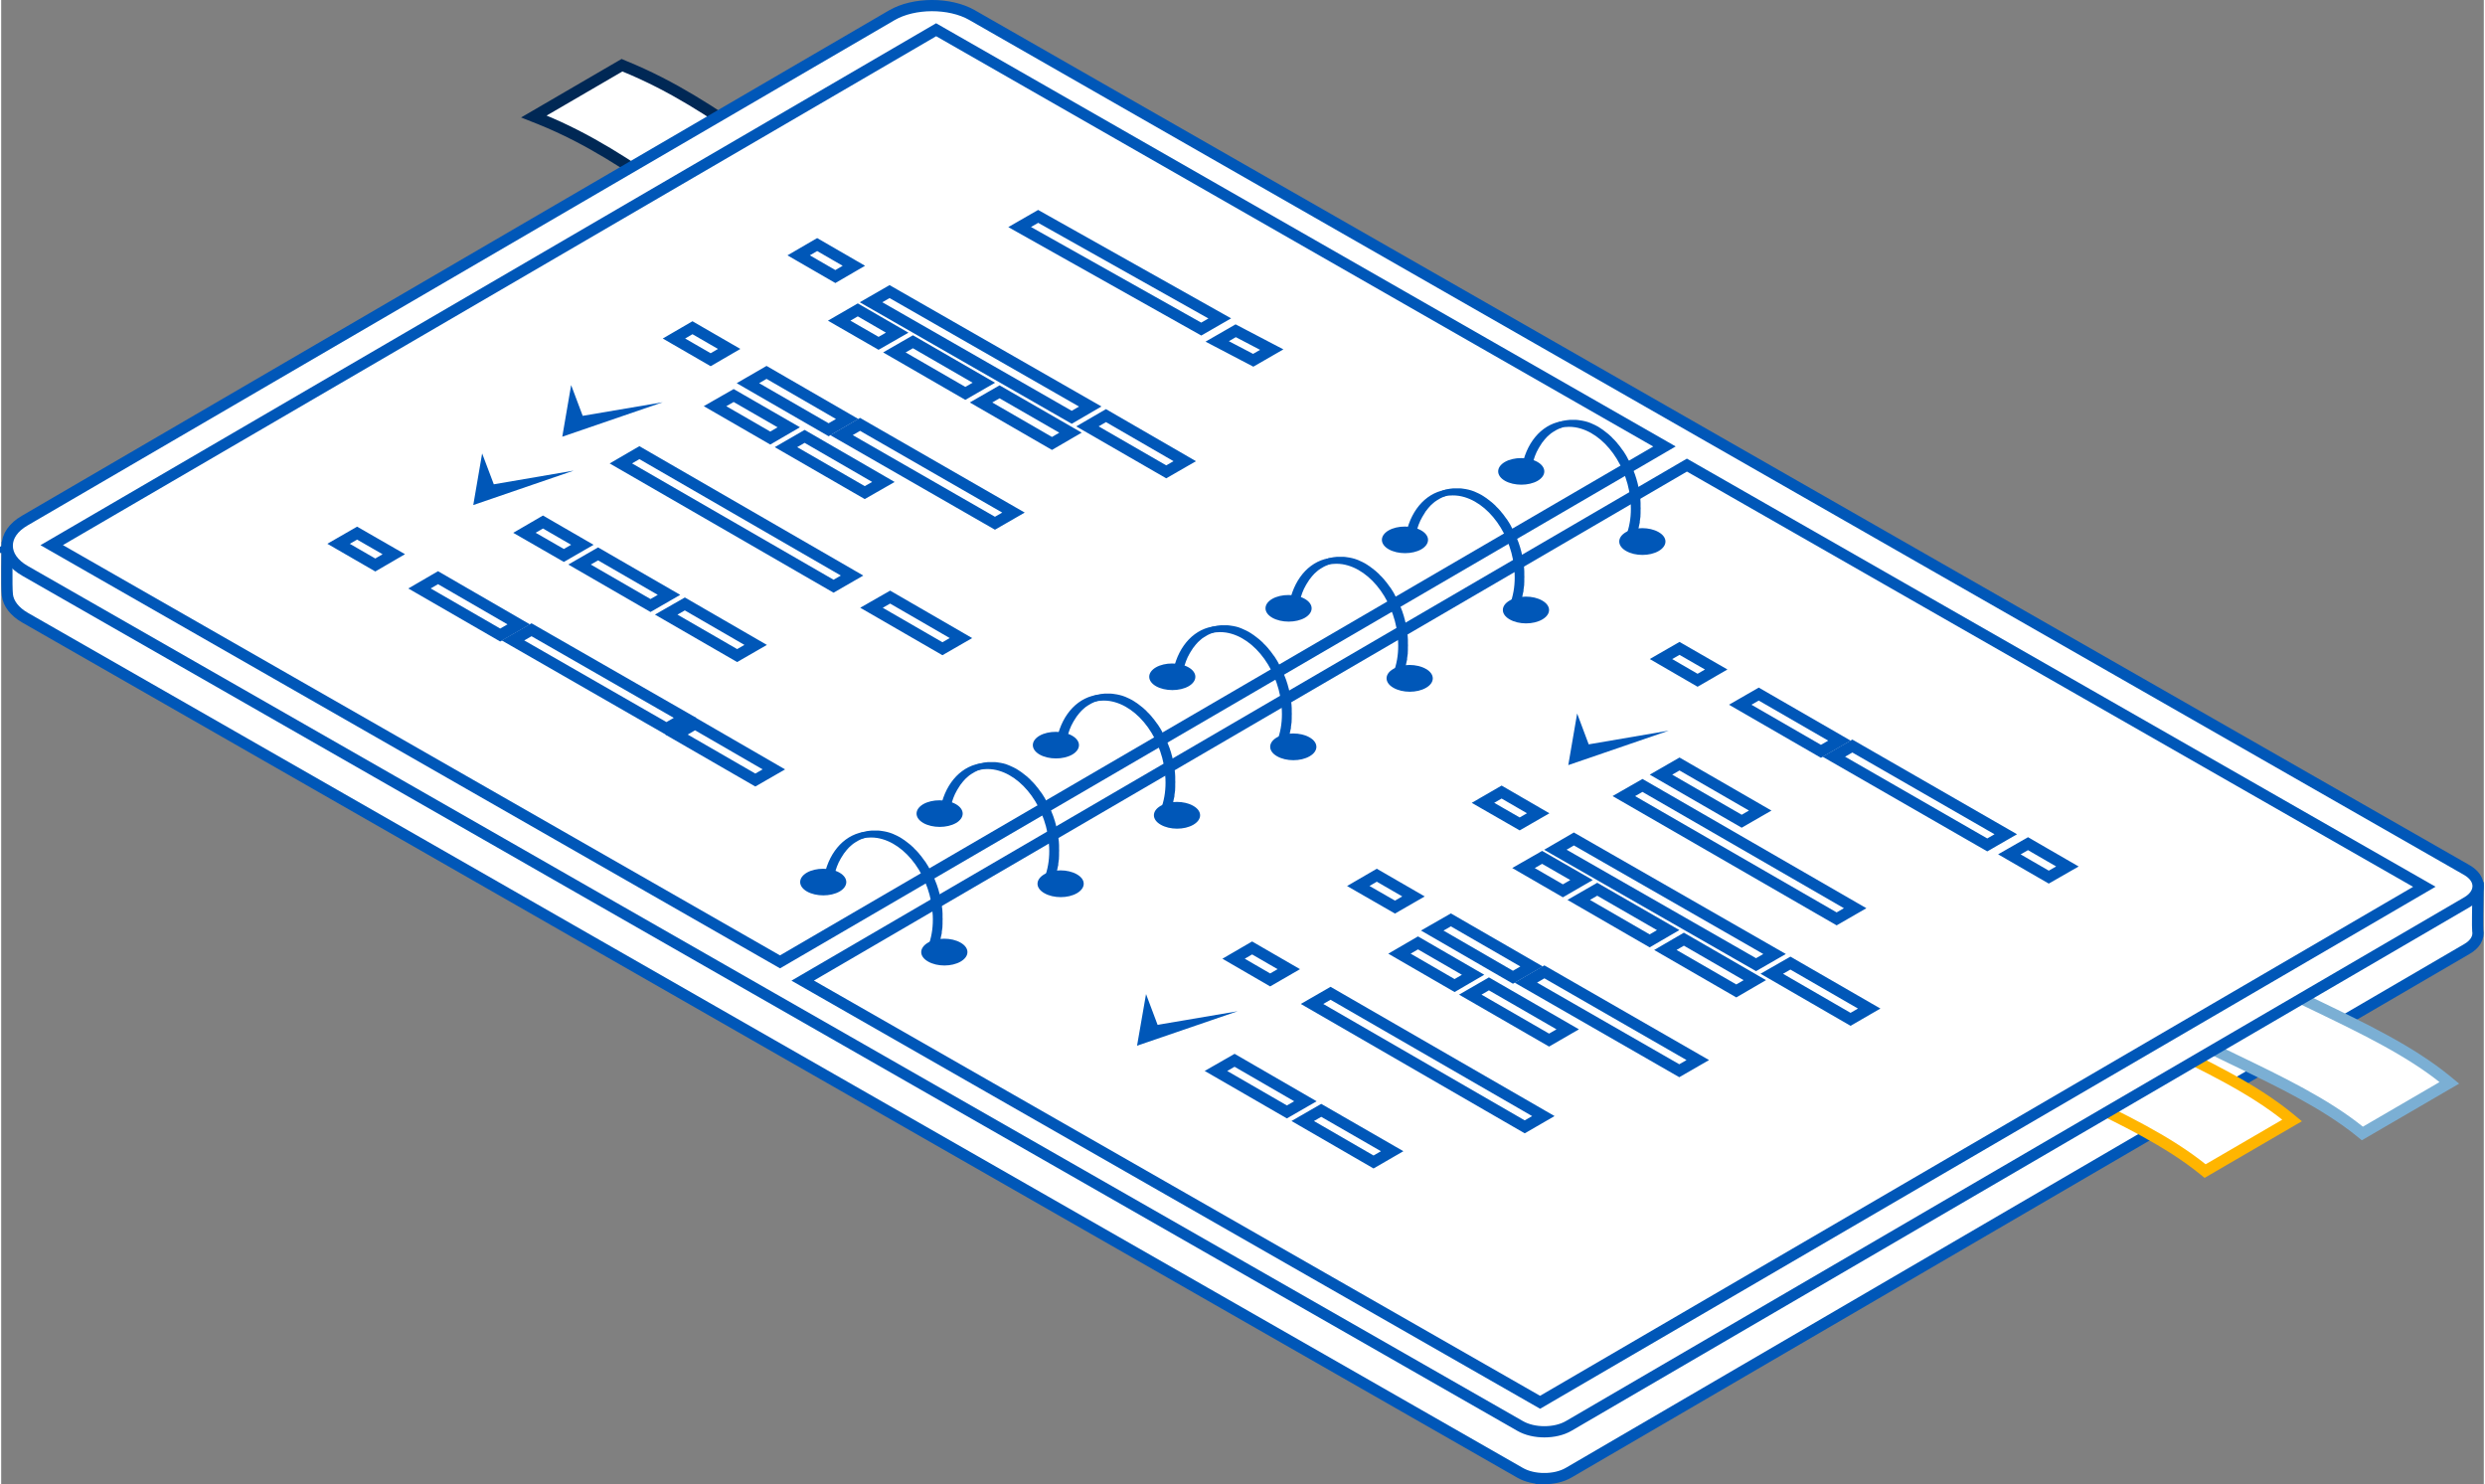 <?xml version="1.0" encoding="UTF-8"?><svg xmlns="http://www.w3.org/2000/svg" id="Layer_166eaf46111db9" viewBox="0 0 221.19 132.24" aria-hidden="true" width="221px" height="132px"><rect x="0" y="0" width="221.19" height="132.24" fill="#808080" stroke="none"/><defs><linearGradient class="cerosgradient" data-cerosgradient="true" id="CerosGradient_idbd1c746f5" gradientUnits="userSpaceOnUse" x1="50%" y1="100%" x2="50%" y2="0%"><stop offset="0%" stop-color="#d1d1d1"/><stop offset="100%" stop-color="#d1d1d1"/></linearGradient><linearGradient/><style>.cls-1-66eaf46111db9{stroke:#ffb500;}.cls-1-66eaf46111db9,.cls-2-66eaf46111db9,.cls-3-66eaf46111db9,.cls-4-66eaf46111db9{fill:#fff;stroke-miterlimit:10;}.cls-2-66eaf46111db9{stroke:#7bafd4;}.cls-5-66eaf46111db9{fill:#0057b8;}.cls-3-66eaf46111db9{stroke:#0057b8;}.cls-4-66eaf46111db9{stroke:#002855;}</style></defs><path class="cls-3-66eaf46111db9" d="M.84,48.77L79.5,5.79c1.88-1.09,4.94-1.1,6.83-.02l66.03,37.78,68.01,35.54s-.08,3.5-.02,3.86c.09.48-.18.97-.81,1.34l-80.03,46.66c-1.11.65-2.92.65-4.04.01l-66.53-38.04h0s-.68-.39-.68-.39l-.89-.51h0S2.27,54.76,2.27,54.76c-.87-.5-1.34-1.14-1.42-1.79-.09-.77,0-4.2,0-4.2Z"/><path class="cls-3-66eaf46111db9" d="M137.48,131.74c-.78,0-1.55-.17-2.16-.52l-68.1-38.94L2.12,55.03c-.92-.53-1.48-1.25-1.57-2.02-.09-.78-.02-4.1-.01-4.24v-.18s.16-.08.16-.08L79.36,5.52c1.95-1.14,5.15-1.15,7.13-.01l66.03,37.78,68.16,35.62v.19c-.04,1.68-.06,3.58-.03,3.8.12.63-.23,1.23-.96,1.65l-80.03,46.66c-.61.36-1.4.53-2.18.53Z"/><path class="cls-3-66eaf46111db9" d="M187.81,87.67c6.24,5.07,16.36,7.88,22.59,12.95,2.4-1.39,4.79-2.79,7.19-4.18-6.24-5.07-16.36-7.88-22.59-12.95-2.4,1.39-4.79,2.79-7.19,4.18Z"/><path class="cls-2-66eaf46111db9" d="M210.37,100.99l-.16-.13c-3.09-2.51-7.23-4.51-11.24-6.44-4.04-1.95-8.21-3.96-11.36-6.52l-.34-.28,7.75-4.51.16.13c3.09,2.51,7.23,4.51,11.24,6.44,4.04,1.95,8.21,3.96,11.36,6.52l.34.28-7.75,4.51Z"/><path class="cls-3-66eaf46111db9" d="M173.79,91.01c6.24,5.07,16.36,7.88,22.59,12.95,2.4-1.39,4.79-2.79,7.19-4.18-6.24-5.07-16.36-7.88-22.59-12.95-2.4,1.39-4.79,2.79-7.19,4.18Z"/><path class="cls-1-66eaf46111db9" d="M196.36,104.34l-.16-.13c-3.09-2.51-7.23-4.51-11.24-6.44-4.04-1.95-8.21-3.96-11.36-6.52l-.34-.28,7.75-4.51.16.13c3.09,2.51,7.23,4.51,11.24,6.44,4.04,1.95,8.21,3.96,11.36,6.52l.34.28-7.75,4.51Z"/><path class="cls-3-66eaf46111db9" d="M48.15,10.33c8.82,3.57,13.77,9.39,22.59,12.95,2.4-1.39,4.79-2.79,7.19-4.18-8.82-3.57-13.77-9.39-22.59-12.95-2.4,1.39-4.79,2.79-7.19,4.18Z"/><path class="cls-4-66eaf46111db9" d="M70.77,23.63l-.14-.06c-4.44-1.8-7.96-4.19-11.35-6.51-3.37-2.3-6.86-4.68-11.24-6.45l-.58-.23,7.85-4.57.14.06c4.44,1.8,7.96,4.19,11.35,6.51,3.37,2.3,6.86,4.68,11.24,6.45l.58.23-7.85,4.57Z"/><path class="cls-3-66eaf46111db9" d="M219.52,77.79l-67.5-38.6L86.33,1.61c-1.9-1.08-4.95-1.08-6.83.02L2.24,46.65c-1.88,1.09-1.86,2.86.03,3.94l65.11,37.25h0s.66.38.66.38l.9.52h0s66.53,38.04,66.53,38.04c1.12.64,2.93.64,4.04-.01l80.03-46.66c1.11-.65,1.1-1.69-.02-2.33Z"/><path class="cls-3-66eaf46111db9" d="M137.49,127.57c-.78,0-1.55-.17-2.16-.52l-68.1-38.94L2.12,50.86c-1.02-.58-1.58-1.38-1.58-2.24,0-.86.55-1.65,1.55-2.23L79.35,1.36c1.96-1.14,5.16-1.15,7.14-.02l65.69,37.58,67.5,38.6c.64.37,1,.88,1,1.43,0,.55-.35,1.06-.98,1.43l-80.03,46.66c-.61.36-1.4.53-2.18.53Z"/><polygon class="cls-3-66eaf46111db9" points="4.5 48.57 69.39 85.7 148.19 39.78 83.3 2.65 4.5 48.57"/><path class="cls-5-66eaf46111db9" d="M71.78,77.75c-.8.47-.79,1.22.01,1.68.81.46,2.11.46,2.91,0,.8-.47.79-1.22-.01-1.68-.81-.46-2.11-.46-2.91,0Z"/><polygon class="cls-3-66eaf46111db9" points="137.11 124.94 71.41 87.37 150.19 41.44 215.89 79.01 137.11 124.94"/><path class="cls-5-66eaf46111db9" d="M85.49,85.67c-.8.47-2.1.47-2.91,0-.81-.46-.81-1.21-.01-1.68.8-.47,2.1-.47,2.91,0,.81.46.81,1.21.01,1.68Z"/><path class="cls-5-66eaf46111db9" d="M73.42,78.98v-.08c.05-.43.13-.85.25-1.25l.02-.07s.03-.09.05-.14c.02-.08.06-.17.09-.26l.03-.08c.05-.13.1-.25.16-.36.06-.12.12-.24.19-.36.04-.07.08-.14.13-.2.02-.04.06-.09.09-.13.02-.04.06-.09.09-.13.02-.03.05-.07.09-.11l.05-.06s.04-.05.06-.07c.33-.39.69-.68,1.09-.9l.08-.03c.06-.03.14-.07.23-.11.08-.03.16-.07.25-.09.05-.02.1-.04.16-.05l.14.09-.03-.11.29-.09.07.23-.11-.2.07.22s-.08.03-.12.05c-.06.02-.1.03-.14.05-.03.01-.06.02-.08.03-.11.05-.17.08-.23.11-.14.08-.23.13-.32.19l-.07.05c-.07.04-.14.09-.2.15-.01.01-.03.03-.06.05-.08.07-.15.13-.22.2l-.06.07s-.08.08-.11.12l-.05.06c-.06.07-.11.14-.17.22-.04.04-.06.07-.08.11l-.09.14c-.04.06-.08.12-.12.19l-.07.12c-.04.07-.08.15-.12.23l-.03.05-.16.38c-.06.16-.09.27-.13.39-.05.18-.08.3-.12.43v.06c-.04.15-.07.27-.08.39v.07c-.03.14-.05.27-.06.42,0,.09,0,.15,0,.2v.2l-.62-.35Z"/><path class="cls-5-66eaf46111db9" d="M83.26,84.49l-.39-.22.03-.09c.11-.31.19-.66.24-1.03.01-.06.02-.11.03-.17.02-.11.03-.21.03-.31,0-.05.01-.08.01-.12.01-.11.02-.2.02-.29,0-.04,0-.07,0-.09v-.14c0-.14,0-.27,0-.41-.01-.2-.03-.4-.05-.6-.02-.23-.06-.45-.1-.67l-.03-.13c-.04-.21-.09-.43-.15-.64-.05-.19-.11-.37-.18-.56-.05-.14-.1-.27-.15-.41,0,0-.05-.12-.06-.14-.06-.12-.11-.22-.14-.31l-.02-.05c-.03-.07-.06-.13-.1-.2l-.1-.19s-.06-.1-.09-.16l-.1-.17c-.05-.1-.08-.14-.11-.18l-.2-.3c-.05-.07-.1-.14-.15-.21-.09-.13-.19-.25-.28-.36l-.06-.06c-.08-.09-.16-.18-.24-.26-.02-.03-.04-.05-.06-.07h0l-.05-.05-.03-.04-.03-.02-.05-.05c-.27-.26-.54-.47-.8-.65-.13-.09-.25-.17-.38-.24-.08-.05-.17-.09-.24-.12l-.23-.11c-.19-.08-.33-.13-.48-.17-.18-.06-.37-.1-.53-.13-.06,0-.12-.01-.18-.02-.05,0-.09,0-.13-.01h-.06s-.05,0-.07,0h-.29s-.06,0-.1,0c-.09,0-.19.02-.28.03h-.06c-.08.02-.1.03-.13.04l-.12-.19.05.2-.11-.22.27-.08c.12-.03.25-.06.38-.08l.16-.02c.06,0,.13-.02.19-.02.06,0,.1,0,.14,0h.16s.07,0,.07,0c.09,0,.13,0,.16,0h.04c.1,0,.19.02.28.03.12.02.19.03.26.04.08.02.16.03.24.05l.07.02c.08.03.11.03.15.04l.23.08s.07.03.1.04l.13.06c.07.03.14.06.22.1l.19.1.04.02.21.13.19.13h.02s0,0,0,0l.04.04c.06.05.14.1.2.15.08.06.15.12.23.18l.05.04c.06.05.12.11.19.17.07.06.14.12.19.19l.05.05c.1.09.18.18.27.28.03.04.05.06.07.08l.11.14c.05.05.08.1.12.14.04.05.07.1.11.15.05.06.11.14.16.22l.08.1s.05.07.07.11l.05.08c.04.07.08.13.12.19.07.13.14.24.19.36.02.04.05.09.08.13l.04.07.14.31c.04.09.09.18.13.28.01.02.02.04.03.07.06.14.12.3.18.46.02.05.02.07.03.09.04.11.08.24.12.37.02.05.03.09.03.12.02.05.04.13.06.21l.1.43c0,.06.02.09.03.13l.02.1c.02.14.04.27.06.4v.09s.02.08.02.12l.02.16c.01.11.02.23.02.34,0,.03,0,.07,0,.12v.21c.01.11.01.22,0,.32,0,.11,0,.19,0,.28,0,.08,0,.15-.01.22v.08s-.04.28-.04.28l-.02.14v.11c-.03.12-.05.22-.07.3l-.03.16-.04.15c-.02.07-.04.15-.06.22l-.02.08c-.03.07-.04.12-.06.18-.02.05-.07.19-.07.19l-.17.07Z"/><path class="cls-5-66eaf46111db9" d="M82.65,84.15l.03-.09c.25-.76.36-1.59.32-2.47-.14-3.41-2.37-6.51-4.96-6.93-.19-.03-.37-.04-.56-.04-.24,0-.47.03-.69.07-.04,0-.07.01-.11.02l-.11.03c-.05.01-.09.02-.13.04-.09.03-.17.06-.24.09-.1.04-.2.08-.29.13-.37.2-.71.48-1,.81-.02.03-.05.06-.07.08l-.06.07s-.06.07-.08.1c-.04.05-.06.08-.08.11-.04.05-.07.09-.09.13-.05.07-.09.13-.12.2-.06.11-.13.23-.18.35-.06.11-.11.23-.15.35l-.03.08c-.03.08-.06.17-.09.25-.02.05-.03.09-.04.13l-.02.07c-.11.38-.19.79-.23,1.2l-.02.18-.44-.24v-.08c.25-2.33,1.49-4.08,3.24-4.58l.13-.03s.07-.02.12-.02c0,0,.04-.01.08-.02.06-.01.1-.02.14-.02h.08c.07-.02.14-.03.22-.03.03,0,.06,0,.08,0h.3s.07,0,.11,0c.09,0,.14,0,.19.02.06,0,.12,0,.19.02.17.03.37.07.56.13.15.04.3.1.46.16.11.04.19.08.28.13.08.04.17.08.26.13.14.08.27.16.4.25.28.18.55.4.84.67.07.07.1.1.13.13.03.03.07.07.1.11.08.08.16.17.24.26l.04.05c.12.14.22.27.31.39.06.07.11.15.16.23l.19.29c.04.05.07.11.11.17l.12.19c.04.06.07.12.1.18l.1.19c.04.07.07.14.1.21l.03.06c.04.09.08.18.13.27l.08.2c.05.14.11.27.16.42.06.19.12.38.18.57l.05.23c.04.14.07.29.1.43l.03.13c.04.23.08.46.1.7.02.2.04.41.05.61,0,.14,0,.28,0,.42,0,.08,0,.16,0,.24,0,.09,0,.2-.02.3,0,.03,0,.08-.01.13,0,.1-.02.2-.03.31,0,.06-.02.12-.03.18-.06.38-.14.74-.25,1.07l-.05.14-.43-.24Z"/><path class="cls-5-66eaf46111db9" d="M82.15,71.65c-.8.47-.79,1.22.01,1.68.81.46,2.11.46,2.91,0,.8-.47.79-1.22-.01-1.68-.81-.46-2.11-.46-2.91,0Z"/><path class="cls-5-66eaf46111db9" d="M95.85,79.58c-.8.47-2.1.47-2.91,0-.81-.46-.81-1.21-.01-1.68.8-.47,2.1-.47,2.91,0,.81.46.81,1.21.01,1.68Z"/><path class="cls-5-66eaf46111db9" d="M83.79,72.89v-.08c.05-.43.13-.85.25-1.25l.02-.07s.03-.09.05-.14c.02-.08.06-.17.09-.26l.03-.08c.05-.13.1-.25.16-.36.06-.12.12-.24.19-.36.04-.07.08-.14.13-.2.02-.04.06-.09.09-.13.02-.04.06-.09.09-.13.02-.03.05-.07.09-.11l.05-.06s.04-.05.06-.07c.33-.39.69-.68,1.09-.9l.08-.03c.05-.03.14-.07.23-.11.08-.03.16-.07.25-.09.05-.02.1-.04.16-.05l.14.08-.03-.11.29-.09.07.23-.11-.21.07.22s-.08.03-.12.05c-.06.02-.1.03-.14.05-.03.01-.06.02-.08.03-.11.05-.17.08-.23.11-.14.08-.23.13-.32.19l-.07.05c-.07.04-.14.09-.2.15-.01.01-.03.03-.06.05-.08.07-.15.13-.22.2l-.06.07s-.08.08-.11.12l-.05.06c-.06.07-.11.14-.17.22-.04.04-.06.07-.08.11l-.09.14c-.04.06-.08.12-.12.19l-.07.12c-.04.07-.08.15-.12.23l-.03.05-.16.38c-.06.16-.09.27-.13.39-.05.18-.08.3-.12.43v.06c-.04.15-.07.27-.08.39v.07c-.03.14-.05.27-.06.42,0,.09,0,.15,0,.2v.2l-.62-.35Z"/><path class="cls-5-66eaf46111db9" d="M93.63,78.39l-.39-.22.03-.09c.11-.31.19-.66.24-1.03.01-.06.02-.11.03-.17.02-.11.03-.21.03-.31,0-.05.01-.08.01-.12.01-.11.02-.2.02-.29,0-.04,0-.07,0-.09v-.14c0-.14,0-.27,0-.41-.01-.2-.03-.4-.05-.6-.02-.23-.06-.45-.1-.67l-.03-.13c-.04-.21-.09-.43-.15-.64-.05-.19-.11-.37-.18-.56-.05-.14-.1-.27-.15-.41,0,0-.05-.12-.06-.14-.06-.12-.11-.22-.14-.31l-.02-.05c-.03-.07-.06-.13-.1-.2l-.1-.19s-.06-.1-.09-.16l-.1-.17c-.05-.1-.08-.14-.11-.18l-.2-.3c-.05-.07-.1-.14-.15-.21-.09-.13-.19-.25-.28-.36l-.06-.06c-.08-.09-.16-.18-.24-.26-.02-.03-.04-.05-.06-.07h0l-.05-.05-.03-.04-.03-.02-.05-.05c-.27-.26-.54-.47-.8-.65-.13-.09-.25-.17-.38-.24-.08-.05-.17-.09-.24-.12l-.23-.11c-.19-.08-.33-.13-.47-.17-.18-.06-.37-.1-.53-.13-.06,0-.12-.01-.18-.02-.05,0-.09,0-.13-.01h-.06s-.05,0-.07,0h-.29s-.06,0-.1,0c-.09,0-.19.02-.28.03h-.06c-.08.02-.1.03-.13.04l-.12-.19.05.2-.11-.22.27-.08c.12-.03.25-.06.38-.08l.16-.02c.06,0,.13-.02.19-.02.06,0,.1,0,.14,0h.16s.07,0,.07,0c.09,0,.13,0,.16,0h.04c.1,0,.19.02.28.03.12.02.19.03.26.04.08.02.16.03.24.05l.07.02c.08.02.11.03.15.04l.23.09s.07.03.1.04l.13.06c.07.03.14.06.22.1l.19.1.04.02.21.13.19.13h.02s0,0,0,0l.04.04c.06.05.14.1.2.15.08.06.15.12.23.18l.05.04c.06.05.12.11.19.17.07.06.14.12.19.19l.05.05c.1.09.18.18.27.28.03.04.05.06.07.08l.11.14c.05.05.08.1.12.14.04.05.07.1.11.15.05.06.11.14.16.22l.08.1s.05.07.07.11l.05.08c.04.07.08.13.12.19.07.13.14.24.19.36.02.04.05.09.08.13l.04.07.14.31c.04.09.09.18.13.28.01.02.02.04.03.07.06.14.12.3.18.46.02.05.02.07.03.09.04.11.08.24.12.37.02.05.03.09.03.12.02.05.04.13.06.21l.1.43c0,.06.02.09.03.13l.02.1c.02.14.04.27.06.4v.09s.02.08.02.12l.02.16c.01.11.02.23.02.34,0,.03,0,.07,0,.12v.21c.01.11.01.22,0,.32,0,.11,0,.19,0,.28,0,.08,0,.15-.01.22v.08s-.04.28-.04.28l-.02.14v.11c-.03.12-.05.22-.07.3l-.03.16-.04.15c-.02.07-.04.15-.06.22l-.02.08c-.03.07-.04.12-.06.18-.02.05-.07.19-.07.19l-.17.07Z"/><path class="cls-5-66eaf46111db9" d="M93.02,78.05l.03-.09c.25-.76.36-1.59.32-2.47-.14-3.41-2.37-6.51-4.96-6.93-.19-.03-.37-.04-.56-.04-.24,0-.47.03-.69.07-.04,0-.07.01-.11.02l-.11.03c-.05.01-.09.02-.13.04-.09.03-.17.06-.24.09-.1.04-.2.08-.29.13-.37.2-.71.48-1,.81-.02.03-.05.06-.07.08l-.06.07s-.06.07-.08.1c-.04.05-.06.08-.08.11-.04.05-.07.09-.09.13-.05.07-.09.13-.12.2-.06.11-.13.23-.18.35-.06.11-.11.23-.15.35l-.03.08c-.03.08-.06.17-.09.25-.02.05-.03.09-.04.13l-.02.07c-.11.38-.19.79-.23,1.2l-.02.18-.44-.24v-.08c.25-2.33,1.49-4.08,3.24-4.58l.13-.03s.07-.02.12-.02c0,0,.04-.01.08-.02.06-.01.1-.02.14-.02h.08c.07-.02.14-.03.22-.03.03,0,.06,0,.08,0h.3s.07,0,.11,0c.09,0,.14,0,.19.02.06,0,.12,0,.19.02.17.03.37.07.56.13.15.04.3.1.46.16.11.04.19.08.28.13.08.04.17.08.26.13.14.08.27.16.4.25.28.18.55.4.84.67.07.07.1.1.13.13.03.03.07.07.1.11.08.08.16.17.24.26l.04.05c.12.14.22.27.31.39.06.07.11.15.16.23l.19.29c.04.05.07.11.11.17l.12.19c.04.06.07.12.1.18l.1.19c.04.07.07.13.1.21l.03.06c.04.09.08.18.13.27l.08.2c.05.14.11.27.16.42.06.19.12.38.18.57l.05.23c.04.14.07.29.1.43l.03.13c.04.23.08.46.1.7.02.2.04.41.05.61,0,.14,0,.28,0,.42,0,.08,0,.16,0,.24,0,.09,0,.2-.02.3,0,.03,0,.08-.01.13,0,.1-.02.2-.03.31,0,.06-.02.12-.03.18-.05.38-.14.74-.25,1.07l-.05.14-.43-.24Z"/><path class="cls-5-66eaf46111db9" d="M92.51,65.55c-.8.47-.79,1.22.01,1.68.81.46,2.11.46,2.91,0,.8-.47.79-1.22-.01-1.68-.81-.46-2.11-.46-2.91,0Z"/><path class="cls-5-66eaf46111db9" d="M106.22,73.48c-.8.47-2.1.47-2.91,0-.81-.46-.81-1.22-.01-1.68.8-.47,2.1-.47,2.91,0,.81.46.81,1.21.01,1.68Z"/><path class="cls-5-66eaf46111db9" d="M94.15,66.79v-.08c.05-.43.13-.85.25-1.25l.02-.07s.03-.09.05-.14c.02-.08.06-.17.09-.26l.03-.08c.05-.13.1-.25.16-.36.06-.12.12-.24.19-.36.04-.07.08-.14.13-.2.02-.04.06-.09.09-.13.02-.04.06-.09.09-.13.02-.03.05-.07.09-.11l.05-.06s.04-.05.06-.07c.33-.39.69-.68,1.09-.9l.08-.03c.05-.03.14-.07.23-.11.08-.03.16-.07.25-.09.05-.02.1-.04.16-.05l.14.08-.03-.11.29-.09.07.23-.11-.2.07.22s-.08.03-.12.05c-.06.02-.1.03-.14.05-.03.01-.06.02-.08.03-.11.05-.17.08-.23.11-.14.08-.23.13-.32.19l-.07.05c-.07.04-.14.09-.2.15-.01.01-.03.03-.06.05-.08.07-.15.13-.22.2l-.06.07s-.08.08-.11.12l-.05.06c-.06.07-.11.14-.17.22-.04.04-.06.07-.08.11l-.09.14c-.04.06-.08.12-.12.19l-.07.12c-.04.07-.08.15-.12.23l-.03.05-.16.38c-.06.16-.09.27-.13.39-.05.18-.08.3-.12.43v.06c-.04.15-.07.27-.08.39v.07c-.03.14-.05.27-.06.42,0,.09,0,.15,0,.2v.2l-.62-.35Z"/><path class="cls-5-66eaf46111db9" d="M103.99,72.29l-.39-.22.03-.09c.11-.31.19-.66.24-1.03.01-.06.02-.11.03-.17.02-.11.03-.21.03-.31,0-.05.01-.08.01-.12.01-.11.02-.2.02-.29,0-.04,0-.07,0-.09v-.14c0-.14,0-.27,0-.41-.01-.2-.03-.4-.05-.6-.02-.23-.06-.45-.1-.67l-.03-.13c-.04-.21-.09-.43-.15-.64-.05-.19-.11-.37-.18-.56-.05-.14-.1-.27-.15-.41,0,0-.05-.12-.06-.14-.06-.12-.11-.22-.14-.31l-.02-.05c-.03-.07-.06-.13-.1-.2l-.1-.19s-.06-.1-.09-.16l-.1-.17c-.05-.1-.08-.14-.11-.18l-.2-.3c-.05-.07-.1-.14-.15-.21-.09-.13-.19-.25-.28-.36l-.06-.06c-.08-.09-.16-.18-.24-.26-.02-.03-.04-.05-.06-.07h0l-.05-.05-.03-.04-.03-.02-.05-.05c-.27-.26-.54-.47-.8-.65-.13-.09-.25-.17-.38-.24-.08-.05-.17-.09-.24-.12l-.23-.11c-.19-.08-.33-.13-.48-.17-.18-.06-.37-.1-.53-.13-.06,0-.12-.01-.18-.02-.05,0-.09-.01-.13-.01h-.06s-.05,0-.07,0h-.29s-.06,0-.1,0c-.09,0-.19.02-.28.03h-.06c-.08.02-.1.03-.13.04l-.12-.19.05.2-.11-.22.27-.08c.12-.03.25-.06.38-.08l.16-.02c.06,0,.13-.02.19-.02.06,0,.1,0,.14,0h.16s.07,0,.07,0c.09,0,.13,0,.16,0h.04c.1,0,.19.02.28.03.12.02.19.03.26.04.08.02.16.03.24.05l.07.02c.08.02.11.03.15.04l.23.08s.07.03.1.04l.13.06c.07.03.14.06.22.1l.19.1.04.02.21.13.19.13h.02s0,0,0,0l.04.04c.06.05.14.1.2.15.08.06.15.12.23.18l.05.04c.06.05.12.11.19.17.07.06.14.12.19.19l.05.05c.1.09.18.18.27.28.03.04.05.06.07.08l.11.14c.05.05.08.1.12.14.04.05.07.1.11.15.05.06.11.14.16.22l.08.1s.05.07.07.11l.05.08c.04.07.08.13.12.19.07.13.14.24.19.36.02.04.05.08.08.13l.04.07.14.31c.04.09.09.18.13.28.01.02.02.04.03.07.06.14.12.3.18.46.02.05.02.07.03.09.04.11.08.24.12.37.02.05.03.09.03.12.02.05.04.13.06.21l.1.43c0,.06.02.09.03.13l.02.1c.02.14.04.27.06.4v.09s.02.08.02.12l.02.16c.01.11.02.23.02.34,0,.03,0,.07,0,.12v.21c.01.11.01.22,0,.32,0,.11,0,.19,0,.28,0,.08,0,.15-.01.22v.08s-.04.28-.04.28l-.02.14v.11c-.03.12-.05.22-.07.3l-.03.16-.04.15c-.02.07-.04.15-.06.22l-.02.08c-.03.07-.04.12-.06.18-.02.05-.07.19-.07.19l-.17.07Z"/><path class="cls-5-66eaf46111db9" d="M103.38,71.95l.03-.09c.25-.76.36-1.59.32-2.47-.14-3.41-2.37-6.51-4.96-6.93-.19-.03-.37-.04-.56-.04-.24,0-.47.03-.69.07-.04,0-.07.01-.11.02l-.11.03c-.05.01-.09.02-.13.04-.09.03-.17.06-.24.09-.1.04-.2.08-.29.13-.37.2-.71.48-1,.81-.02.03-.05.06-.07.08l-.06.07s-.06.07-.08.1c-.04.05-.06.08-.08.11-.04.05-.07.09-.09.13-.05.07-.09.13-.12.2-.06.11-.13.23-.18.35-.06.11-.11.23-.15.35l-.03.08c-.03.08-.06.17-.09.25-.02.05-.03.09-.04.13l-.02.07c-.11.38-.19.79-.23,1.2l-.02.18-.44-.24v-.08c.25-2.33,1.49-4.08,3.24-4.58l.13-.03s.07-.02.12-.02c0,0,.04-.01.08-.02.06-.01.1-.02.14-.02h.08c.07-.02.14-.03.22-.03.03,0,.06,0,.08,0h.3s.07,0,.11,0c.09,0,.14,0,.19.02.06,0,.12,0,.19.02.17.03.37.07.56.13.15.04.3.1.46.16.11.04.19.08.28.13.08.04.17.08.26.13.14.08.27.16.4.25.28.18.55.4.84.67.07.07.1.1.13.13.03.03.07.07.1.11.08.08.16.17.24.26l.04.05c.12.14.22.27.31.39.06.07.11.15.16.23l.19.29c.04.05.07.11.11.17l.12.19c.04.06.07.12.1.18l.1.19c.04.07.07.14.1.21l.03.06c.04.09.08.18.13.27l.08.2c.05.14.11.27.16.42.06.19.12.38.18.57l.05.23c.04.14.07.29.1.43l.03.13c.04.23.08.46.1.69.02.2.04.41.05.61,0,.14,0,.28,0,.42,0,.08,0,.16,0,.24,0,.09,0,.2-.02.3,0,.03,0,.08-.01.13,0,.1-.02.2-.03.31,0,.06-.02.12-.03.18-.06.38-.14.74-.25,1.07l-.05.14-.43-.24Z"/><path class="cls-5-66eaf46111db9" d="M102.88,59.46c-.8.47-.79,1.22.01,1.68.81.46,2.11.46,2.91,0,.8-.47.79-1.22-.01-1.68-.81-.46-2.11-.46-2.91,0Z"/><path class="cls-5-66eaf46111db9" d="M116.58,67.38c-.8.47-2.1.47-2.91,0-.81-.46-.81-1.22-.01-1.68s2.1-.47,2.91,0c.81.46.81,1.22.01,1.68Z"/><path class="cls-5-66eaf46111db9" d="M104.52,60.69v-.08c.05-.43.13-.85.25-1.25l.02-.07s.03-.09.05-.14c.02-.08.06-.17.09-.26l.03-.08c.05-.13.1-.25.16-.36.06-.12.12-.24.19-.36.04-.07.08-.14.13-.2.02-.04.06-.09.09-.13.02-.04.06-.09.09-.13.02-.03.05-.07.09-.11l.05-.06s.04-.05.06-.07c.33-.39.69-.68,1.09-.9l.08-.03c.05-.03.14-.07.23-.11.08-.03.16-.07.25-.09.05-.02.1-.04.16-.05l.14.08-.03-.11.29-.09.07.23-.11-.2.07.22s-.08.03-.12.05c-.06.02-.1.03-.14.05-.03.01-.06.02-.08.03-.11.05-.17.08-.23.11-.14.08-.23.13-.32.19l-.07.05c-.07.04-.14.09-.2.15-.01.01-.03.03-.06.05-.08.07-.15.13-.22.2l-.06.07s-.08.08-.11.12l-.05.06c-.06.07-.11.14-.17.22-.04.04-.06.07-.08.11l-.09.14c-.04.06-.08.12-.12.19l-.07.12c-.04.07-.08.15-.12.23l-.03.05-.16.38c-.06.16-.09.27-.13.39-.05.18-.08.3-.12.43v.06c-.04.15-.07.27-.08.39v.07c-.03.14-.05.27-.06.42,0,.09,0,.15,0,.2v.2l-.62-.35Z"/><path class="cls-5-66eaf46111db9" d="M114.36,66.2l-.39-.22.03-.09c.11-.31.19-.66.24-1.03.01-.06.02-.11.03-.17.02-.11.03-.21.03-.31,0-.05.01-.08.01-.12.01-.11.02-.2.02-.29,0-.04,0-.07,0-.09v-.14c0-.14,0-.27,0-.41-.01-.2-.03-.4-.05-.6-.02-.23-.06-.45-.1-.67l-.03-.13c-.04-.21-.09-.43-.15-.64-.05-.19-.11-.37-.18-.56-.05-.14-.1-.27-.15-.41,0,0-.05-.12-.06-.14-.06-.12-.11-.22-.14-.31l-.02-.05c-.03-.07-.06-.13-.1-.2l-.1-.19s-.06-.1-.09-.16l-.1-.17c-.05-.1-.08-.14-.11-.18l-.2-.3c-.05-.07-.1-.14-.15-.21-.09-.13-.19-.25-.28-.36l-.06-.06c-.08-.09-.16-.18-.24-.26-.02-.03-.04-.05-.06-.07h0l-.05-.05-.03-.04-.03-.02-.05-.05c-.27-.26-.54-.47-.8-.65-.13-.09-.25-.17-.38-.24-.08-.05-.17-.09-.24-.12l-.23-.11c-.19-.08-.33-.13-.47-.17-.18-.06-.37-.1-.53-.13-.06,0-.12-.01-.18-.02-.05,0-.09,0-.13-.01h-.06s-.05,0-.07,0h-.29s-.06,0-.1,0c-.09,0-.19.02-.28.03h-.06c-.08.02-.1.03-.13.04l-.12-.19.05.2-.11-.22.27-.08c.12-.03.25-.06.38-.08l.16-.02c.06,0,.13-.02.19-.02.06,0,.1,0,.14,0h.16s.07,0,.07,0c.09,0,.13,0,.16,0h.04c.1,0,.19.02.28.03.12.02.19.03.26.04.08.02.16.03.24.05l.07.02c.08.02.11.03.15.04l.23.09s.07.03.1.04l.13.06c.07.03.14.06.22.1l.19.1.04.02.21.13.19.13h.02s0,0,0,0l.04.04c.06.05.14.1.2.15.08.06.15.12.23.18l.05.04c.06.05.12.11.19.17.07.06.14.12.19.19l.05.05c.1.09.18.18.27.28.03.04.05.06.07.08l.11.14c.05.05.08.1.12.14.04.05.07.1.11.15.05.06.11.14.16.22l.08.1s.05.07.07.11l.05.08c.04.07.08.13.12.19.07.13.14.24.19.36.02.04.05.08.08.13l.04.07.14.31c.04.09.09.18.13.28.01.02.02.04.03.07.06.14.12.3.18.46.02.05.02.07.03.09.04.11.08.24.12.37.02.05.03.09.03.12.02.05.04.13.06.21l.1.43c0,.06.02.09.03.13l.02.1c.02.14.04.27.06.4v.09s.02.08.02.12l.02.16c.01.11.02.23.02.34,0,.03,0,.07,0,.12v.21c.01.11.01.22,0,.32,0,.11,0,.19,0,.28,0,.08,0,.15-.01.22v.08s-.04.28-.04.28l-.02.14v.11c-.03.12-.05.22-.07.3l-.03.16-.04.15c-.02.07-.04.15-.06.22l-.02.08c-.03.07-.04.12-.06.18-.02.05-.07.19-.07.19l-.17.07Z"/><path class="cls-5-66eaf46111db9" d="M113.75,65.85l.03-.09c.25-.76.36-1.59.32-2.47-.14-3.41-2.37-6.51-4.96-6.93-.19-.03-.37-.04-.56-.04-.24,0-.47.03-.69.07-.04,0-.07.01-.11.02l-.11.03c-.05.01-.09.02-.13.04-.09.03-.17.06-.24.09-.1.04-.2.08-.29.13-.37.21-.71.48-1,.81-.02.03-.05.06-.07.08l-.06.07s-.06.07-.08.1c-.04.05-.06.08-.08.11-.04.05-.07.09-.09.13-.05.07-.09.13-.12.2-.06.11-.13.23-.18.35-.06.11-.11.23-.15.35l-.03.08c-.03.08-.06.17-.09.25-.02.05-.03.09-.04.13l-.02.07c-.11.38-.19.79-.23,1.2l-.02.18-.44-.24v-.08c.25-2.33,1.49-4.08,3.24-4.58l.13-.03s.07-.02.12-.02c0,0,.04-.01.08-.02.06-.01.1-.02.14-.02h.08c.07-.02.14-.03.22-.03.03,0,.06,0,.08,0h.3s.07,0,.11,0c.09,0,.14,0,.19.02.06,0,.12,0,.19.02.17.03.37.07.56.13.15.04.3.1.46.16.11.04.19.08.28.13.08.04.17.08.26.13.14.08.27.16.4.25.28.18.55.4.84.67.07.07.1.1.13.13.03.03.07.07.1.11.08.08.16.17.24.26l.04.05c.12.14.22.27.31.39.06.07.11.15.16.23l.19.29c.04.05.07.11.11.17l.12.19c.04.06.07.12.1.18l.1.19c.04.07.07.14.1.21l.03.06c.04.09.08.18.13.27l.08.2c.05.14.11.27.16.42.06.19.12.38.18.57l.05.23c.04.14.07.29.1.43l.03.13c.04.23.08.46.1.7.02.2.04.41.05.61,0,.14,0,.28,0,.42,0,.08,0,.16,0,.24,0,.09,0,.2-.02.3,0,.03,0,.08-.01.13,0,.1-.02.2-.03.31,0,.06-.02.12-.03.18-.05.38-.14.74-.25,1.07l-.05.14-.43-.24Z"/><path class="cls-5-66eaf46111db9" d="M113.24,53.36c-.8.47-.79,1.22.01,1.68.81.46,2.11.46,2.91,0,.8-.47.79-1.22-.01-1.68-.81-.46-2.11-.46-2.91,0Z"/><path class="cls-5-66eaf46111db9" d="M126.95,61.28c-.8.47-2.1.47-2.91,0-.81-.46-.81-1.22-.01-1.68.8-.47,2.1-.47,2.91,0,.81.46.81,1.22.01,1.68Z"/><path class="cls-5-66eaf46111db9" d="M114.88,54.6v-.08c.05-.43.13-.85.25-1.25l.02-.07s.03-.09.05-.14c.02-.08.06-.17.09-.26l.03-.08c.05-.13.1-.25.16-.36.06-.12.12-.24.19-.36.04-.07.08-.14.13-.2.02-.04.06-.09.09-.13.02-.04.06-.09.09-.13.02-.03.05-.07.09-.11l.05-.06s.04-.05.06-.07c.33-.39.69-.68,1.09-.9l.08-.03c.05-.03.14-.07.23-.11.08-.03.16-.07.25-.09.05-.02.1-.04.16-.05l.14.08-.03-.11.29-.09.07.23-.11-.2.07.22s-.08.03-.12.05c-.06.02-.1.03-.14.05-.03.01-.06.02-.08.03-.11.05-.17.08-.23.11-.14.08-.23.13-.32.19l-.07.05c-.07.04-.14.09-.2.15-.01.01-.03.03-.06.05-.08.07-.15.13-.22.2l-.06.07s-.08.08-.11.12l-.05.06c-.06.07-.11.14-.17.22-.04.04-.06.07-.08.11l-.09.14c-.04.06-.08.12-.12.19l-.07.12c-.04.07-.08.15-.12.23l-.03.05-.16.38c-.06.16-.09.27-.13.39-.05.18-.08.3-.12.43v.06c-.04.15-.07.27-.08.39v.07c-.03.14-.05.27-.06.42,0,.09,0,.15,0,.2v.2l-.62-.35Z"/><path class="cls-5-66eaf46111db9" d="M124.72,60.1l-.39-.22.03-.09c.11-.31.19-.66.24-1.03.01-.06.02-.11.03-.17.02-.11.03-.21.03-.31,0-.05.01-.08.01-.12.01-.11.02-.2.02-.29,0-.04,0-.07,0-.09v-.14c0-.14,0-.27,0-.41-.01-.2-.03-.4-.05-.6-.02-.23-.06-.45-.1-.67l-.03-.13c-.04-.21-.09-.43-.15-.64-.05-.19-.11-.37-.18-.56-.05-.14-.1-.27-.15-.41,0,0-.05-.12-.06-.14-.06-.12-.11-.22-.14-.31l-.02-.05c-.03-.07-.06-.13-.1-.2l-.1-.19s-.06-.1-.09-.16l-.1-.17c-.05-.1-.08-.14-.11-.18l-.2-.3c-.05-.07-.1-.14-.15-.21-.09-.13-.19-.25-.28-.36l-.06-.06c-.08-.09-.16-.18-.24-.26-.02-.03-.04-.05-.06-.07h0l-.05-.05-.03-.04-.03-.02-.05-.05c-.27-.26-.54-.47-.8-.65-.13-.09-.25-.17-.38-.24-.08-.05-.17-.09-.24-.12l-.23-.11c-.19-.08-.33-.13-.48-.17-.18-.06-.37-.1-.53-.13-.06,0-.12-.01-.18-.02-.05,0-.09,0-.13-.01h-.06s-.05,0-.07,0h-.29s-.06,0-.1,0c-.09,0-.19.02-.28.03h-.06c-.08.02-.1.03-.13.04l-.12-.19.05.2-.11-.22.27-.08c.12-.03.25-.06.38-.08l.16-.02c.06,0,.13-.02.19-.02.06,0,.1,0,.14,0h.16s.07,0,.07,0c.09,0,.13,0,.16,0h.04c.1,0,.19.02.28.03.12.02.19.03.26.04.08.02.16.03.24.05l.07.02c.08.02.12.03.15.04l.23.08s.07.03.1.04l.13.06c.07.03.14.06.22.1l.19.1.04.02.21.13.19.13h.02s0,0,0,0l.04.04c.06.05.14.1.2.15.08.06.15.12.23.18l.05.04c.06.05.12.11.19.17.07.06.14.12.19.19l.05.05c.1.09.18.18.27.28.03.04.05.06.07.08l.11.14c.05.05.08.1.12.14.04.05.07.1.11.15.05.06.11.14.16.22l.08.1s.05.07.07.11l.05.08c.04.07.08.13.12.19.07.13.14.24.19.36.02.04.05.08.08.13l.04.07.14.31c.04.09.09.18.13.28.01.02.02.04.03.07.06.14.12.3.18.46.02.05.02.07.03.09.04.11.08.24.12.37.02.05.03.09.03.12.02.05.04.13.06.21l.1.43c0,.06.02.09.03.13l.02.1c.02.14.04.27.06.4v.09s.02.08.02.12l.02.16c.01.11.02.23.02.34,0,.03,0,.07,0,.12v.21c.01.11.01.22,0,.32,0,.11,0,.19,0,.28,0,.08,0,.15-.01.22v.08s-.04.28-.04.28l-.02.14v.11c-.03.12-.05.22-.07.3l-.03.16-.04.15c-.02.07-.04.15-.06.22l-.02.08c-.03.07-.04.12-.06.18-.02.05-.07.19-.07.19l-.17.07Z"/><path class="cls-5-66eaf46111db9" d="M124.11,59.76l.03-.09c.25-.76.36-1.59.32-2.47-.14-3.41-2.37-6.51-4.96-6.93-.19-.03-.37-.04-.56-.04-.24,0-.47.03-.69.07-.04,0-.07.01-.11.02l-.11.03c-.05.01-.09.02-.13.04-.09.03-.17.06-.24.09-.1.04-.2.08-.29.13-.37.2-.71.48-1,.81-.02.03-.05.06-.07.08l-.06.07s-.06.07-.08.1c-.04.05-.06.08-.08.11-.04.05-.07.09-.09.13-.05.07-.09.13-.12.2-.06.11-.13.23-.18.35-.06.11-.11.23-.15.35l-.03.08c-.03.08-.06.17-.09.25-.02.05-.03.09-.04.13l-.02.07c-.11.38-.19.79-.23,1.2l-.02.18-.44-.24v-.08c.25-2.33,1.49-4.08,3.24-4.58l.13-.03s.07-.02.12-.02c0,0,.04-.01.08-.02.06-.01.1-.02.14-.02h.08c.07-.02.14-.03.22-.03.03,0,.06,0,.08,0h.3s.07,0,.11,0c.09,0,.14,0,.19.02.06,0,.12,0,.19.02.17.03.37.07.56.13.15.04.3.1.46.16.11.04.19.08.28.13.08.04.17.08.26.13.14.08.27.16.4.25.28.18.55.4.84.67.07.07.1.1.13.13.03.03.07.07.1.11.08.08.16.17.24.26l.04.05c.12.14.22.27.31.39.06.07.11.15.16.23l.19.29c.04.05.07.11.11.17l.12.19c.04.06.07.12.1.18l.1.19c.04.07.07.14.1.21l.03.06c.04.09.08.18.13.27l.08.2c.05.14.11.27.16.42.06.19.12.38.18.57l.05.23c.04.14.07.29.1.43l.03.13c.04.23.08.46.1.69.02.2.04.41.05.61,0,.14,0,.28,0,.42,0,.08,0,.16,0,.24,0,.09,0,.2-.02.3,0,.03,0,.08-.01.13,0,.1-.02.2-.03.31,0,.06-.02.12-.03.18-.05.38-.14.74-.25,1.07l-.05.14-.43-.24Z"/><path class="cls-5-66eaf46111db9" d="M123.61,47.26c-.8.47-.79,1.22.01,1.68.81.46,2.11.46,2.91,0,.8-.47.79-1.22-.01-1.68-.81-.46-2.11-.46-2.91,0Z"/><path class="cls-5-66eaf46111db9" d="M137.31,55.19c-.8.47-2.1.47-2.91,0-.81-.46-.81-1.22-.01-1.68.8-.47,2.1-.47,2.91,0,.81.46.81,1.21.01,1.68Z"/><path class="cls-5-66eaf46111db9" d="M125.25,48.5v-.08c.05-.43.13-.85.25-1.25l.02-.07s.03-.09.05-.14c.02-.08.06-.17.09-.26l.03-.08c.05-.13.1-.25.16-.36.06-.12.12-.24.19-.36.04-.07.08-.14.13-.2.02-.04.06-.09.09-.13.02-.04.06-.09.09-.13.02-.03.05-.07.09-.11l.05-.06s.04-.05.06-.07c.33-.39.69-.68,1.09-.9l.08-.03c.06-.03.14-.07.23-.11.08-.03.16-.07.25-.09.05-.02.1-.04.16-.05l.14.09-.03-.11.29-.09.07.23-.11-.2.07.22s-.08.03-.12.05c-.06.02-.1.03-.14.05-.03.01-.06.02-.08.03-.11.05-.17.08-.23.11-.14.08-.23.13-.32.19l-.07.05c-.07.04-.14.09-.2.15-.01.01-.03.03-.06.05-.08.07-.15.13-.22.2l-.06.07s-.08.08-.11.12l-.05.06c-.06.07-.11.14-.17.22-.04.04-.06.07-.08.11l-.09.15c-.04.06-.08.12-.12.19l-.07.12c-.04.07-.08.15-.12.23l-.03.05-.16.38c-.06.16-.09.27-.13.39-.05.18-.08.3-.12.43v.06c-.04.15-.07.27-.08.39v.07c-.03.14-.05.27-.06.42,0,.09,0,.15,0,.19v.2l-.62-.35Z"/><path class="cls-5-66eaf46111db9" d="M135.09,54l-.39-.22.03-.09c.11-.31.19-.66.24-1.03.01-.06.02-.11.03-.17.02-.11.03-.21.03-.31,0-.05.01-.08.01-.12.01-.11.02-.2.02-.29,0-.04,0-.07,0-.09v-.14c0-.14,0-.27,0-.41-.01-.2-.03-.4-.05-.6-.02-.23-.06-.45-.1-.67l-.03-.13c-.04-.21-.09-.43-.15-.64-.05-.19-.11-.37-.18-.56-.05-.14-.1-.27-.15-.41,0,0-.05-.12-.06-.14-.06-.12-.11-.22-.14-.31l-.02-.05c-.03-.07-.06-.13-.1-.2l-.1-.19s-.06-.1-.09-.16l-.1-.17c-.05-.1-.08-.14-.11-.18l-.2-.3c-.05-.07-.1-.14-.15-.21-.09-.13-.19-.25-.28-.36l-.06-.06c-.08-.09-.16-.18-.24-.26-.02-.03-.04-.05-.06-.07h0l-.05-.05-.03-.04-.03-.02-.05-.05c-.27-.26-.54-.47-.8-.65-.13-.09-.25-.17-.38-.24-.08-.05-.17-.09-.24-.12l-.23-.11c-.19-.08-.33-.13-.48-.17-.18-.06-.37-.1-.53-.13-.06,0-.12-.01-.18-.02-.05,0-.09,0-.13-.01h-.06s-.05,0-.07,0h-.29s-.06,0-.1,0c-.09,0-.19.02-.28.03h-.06c-.08.02-.1.03-.13.04l-.12-.19.05.2-.11-.22.27-.08c.12-.03.25-.06.38-.08l.16-.02c.06,0,.13-.02.19-.02.06,0,.1,0,.14,0h.16s.07,0,.07,0c.09,0,.13,0,.16,0h.04c.1,0,.19.02.28.03.12.02.19.03.26.04.08.02.16.03.24.05l.07.02c.08.02.12.03.15.04l.23.08s.07.03.1.04l.13.06c.07.03.14.06.22.1l.19.1.04.02.21.13.19.13h.02s0,0,0,0l.04.04c.06.05.14.1.2.15.08.06.15.12.23.18l.05.04c.06.05.12.11.19.17.07.06.14.12.19.19l.05.05c.1.09.18.18.27.28.03.04.05.06.07.08l.11.14c.05.05.08.1.12.14.04.05.07.1.11.15.05.06.11.14.16.22l.08.1s.05.07.07.11l.05.08c.04.07.08.13.12.19.07.13.14.24.19.36.02.04.05.08.08.13l.04.07.14.31c.04.09.09.18.13.28.01.02.02.04.03.07.06.14.12.3.18.46.02.05.02.07.03.09.04.11.08.24.12.37.02.05.03.09.03.12.02.05.04.13.06.21l.1.43c0,.06.02.09.03.13l.02.1c.02.14.04.27.06.4v.09s.02.08.02.12l.02.16c.01.11.02.23.02.34,0,.03,0,.07,0,.12v.21c.01.11.01.22,0,.32,0,.11,0,.19,0,.28,0,.08,0,.15-.01.22v.08s-.04.28-.04.28l-.02.14v.11c-.03.12-.05.22-.07.3l-.03.16-.04.15c-.02.07-.04.15-.06.22l-.02.08c-.03.07-.04.12-.06.18-.02.05-.07.19-.07.19l-.17.07Z"/><path class="cls-5-66eaf46111db9" d="M128.73,43.63h.08c.07-.02.14-.03.22-.03.03,0,.06,0,.08,0h.3s.07,0,.11,0c.09,0,.14,0,.19.02.06,0,.12,0,.19.02.17.03.37.07.56.13.15.04.3.1.46.16.11.04.19.08.28.13.08.04.17.08.26.13.14.08.27.16.4.25.28.18.55.4.84.67.07.07.1.1.13.13.03.03.07.07.1.11.08.08.16.17.24.26l.04.05c.12.14.22.27.31.39.06.07.11.15.16.23l.19.29c.04.05.07.11.11.17l.12.19c.04.06.07.12.1.18l.1.19c.04.07.07.13.1.21l.03.06c.04.09.08.18.13.27l.08.2c.05.14.11.27.16.42.06.19.12.38.18.57l.05.23c.04.14.07.29.1.43l.03.13c.04.23.08.46.1.69.02.2.04.41.05.61,0,.14,0,.28,0,.42,0,.08,0,.16,0,.24,0,.09,0,.2-.02.3,0,.03,0,.08-.01.13,0,.1-.02.2-.03.31,0,.06-.02.12-.03.18-.06.38-.14.74-.25,1.07l-.05.14-.43-.24.03-.09c.25-.76.36-1.59.32-2.47-.14-3.41-2.37-6.51-4.96-6.93-.19-.03-.37-.04-.56-.04-.24,0-.47.02-.69.07-.04,0-.07.01-.11.02l-.11.03c-.05.01-.09.02-.13.04-.09.03-.17.06-.24.09-.1.04-.2.08-.29.13-.37.2-.71.48-1,.81-.02.03-.05.06-.07.08l-.06.07s-.06.07-.08.1c-.04.05-.06.08-.08.11-.04.05-.07.09-.09.13-.05.07-.09.13-.12.2-.06.11-.13.23-.18.35-.06.11-.11.23-.15.35l-.03.08c-.03.08-.06.17-.09.25-.02.05-.03.09-.04.13l-.02.07c-.11.38-.19.79-.23,1.2l-.02.18-.44-.24v-.08c.25-2.33,1.49-4.08,3.24-4.58l.13-.03s.07-.02.12-.02"/><path class="cls-5-66eaf46111db9" d="M133.97,41.16c-.8.47-.79,1.22.01,1.68.81.46,2.11.46,2.91,0,.8-.47.79-1.22-.01-1.68-.81-.46-2.11-.46-2.91,0Z"/><path class="cls-5-66eaf46111db9" d="M147.68,49.09c-.8.47-2.1.47-2.91,0-.81-.46-.81-1.22-.01-1.68.8-.47,2.1-.47,2.91,0,.81.46.81,1.21.01,1.68Z"/><path class="cls-5-66eaf46111db9" d="M135.61,42.4v-.08c.05-.43.13-.85.25-1.25l.02-.07s.03-.09.05-.14c.02-.08.06-.17.09-.26l.03-.08c.05-.13.1-.25.16-.36.06-.12.12-.24.19-.36.04-.07.08-.14.13-.2.02-.04.06-.09.09-.13.02-.04.06-.09.09-.13.02-.03.05-.07.09-.11l.05-.06s.04-.05.06-.07c.33-.39.69-.68,1.09-.9l.08-.03c.06-.03.14-.07.23-.11.08-.03.16-.07.25-.09.05-.02.1-.04.16-.05l.14.09-.03-.11.29-.09.07.23-.11-.2.07.22s-.08.03-.12.05c-.06.02-.1.03-.14.05-.03.01-.06.02-.08.03-.11.05-.17.08-.23.11-.14.08-.23.13-.32.19l-.07.05c-.07.04-.14.09-.2.15-.01.01-.03.03-.06.05-.08.07-.15.13-.22.2l-.06.07s-.08.08-.11.12l-.05.06c-.06.07-.11.14-.17.22-.04.04-.06.07-.08.11l-.09.14c-.04.06-.08.12-.12.19l-.07.12c-.04.07-.08.15-.12.23l-.03.05-.16.38c-.06.16-.09.27-.13.39-.05.18-.08.3-.12.43v.06c-.04.15-.07.27-.08.39v.07c-.03.14-.05.27-.06.42,0,.09,0,.15,0,.2v.2l-.62-.35Z"/><path class="cls-5-66eaf46111db9" d="M145.45,47.9l-.39-.22.03-.09c.11-.31.19-.66.24-1.03.01-.06.02-.11.03-.17.02-.11.03-.21.03-.31,0-.05.01-.08.01-.12.01-.11.02-.2.02-.29,0-.04,0-.07,0-.09v-.14c0-.14,0-.27,0-.41-.01-.2-.03-.4-.05-.6-.02-.23-.06-.45-.1-.67l-.03-.13c-.04-.21-.09-.43-.15-.64-.05-.19-.11-.37-.18-.56-.05-.14-.1-.27-.15-.41,0,0-.05-.12-.06-.14-.06-.12-.11-.22-.14-.31l-.02-.05c-.03-.07-.06-.13-.1-.2l-.1-.19s-.06-.1-.09-.16l-.1-.17c-.05-.1-.08-.14-.11-.18l-.2-.3c-.05-.07-.1-.14-.15-.21-.09-.13-.19-.25-.28-.36l-.06-.06c-.08-.09-.16-.18-.24-.26-.02-.03-.04-.05-.06-.07h0l-.05-.05-.03-.04-.03-.02-.05-.05c-.27-.26-.54-.47-.8-.65-.13-.09-.25-.17-.38-.24-.08-.05-.17-.09-.24-.12l-.23-.11c-.19-.08-.33-.13-.48-.17-.18-.06-.37-.1-.53-.13-.06,0-.12-.01-.18-.02-.05,0-.09,0-.13-.01h-.06s-.05,0-.07,0h-.29s-.06,0-.1,0c-.09,0-.19.02-.28.03h-.06c-.08.02-.1.03-.13.04l-.12-.19.05.2-.11-.22.27-.08c.12-.03.25-.06.38-.08l.16-.02c.06,0,.13-.02.19-.02.06,0,.1,0,.14,0h.16s.07,0,.07,0c.09,0,.13,0,.16,0h.04c.1,0,.19.02.28.03.12.02.19.03.26.04.08.02.16.03.24.05l.07.02c.08.03.11.03.15.04l.23.08s.07.03.1.04l.13.06c.07.03.14.06.22.1l.19.1.04.02.21.13.19.13h.02s0,0,0,0l.04.04c.06.05.14.1.2.15.08.06.15.12.23.18l.05.04c.06.05.12.11.19.17.07.06.14.12.19.19l.05.05c.1.09.18.18.27.28.03.04.05.06.07.08l.11.14c.05.05.08.1.12.14.04.05.07.1.11.15.05.06.11.14.16.22l.08.1s.05.07.07.11l.05.08c.04.07.08.13.12.19.07.13.14.24.19.36.02.04.05.09.08.13l.04.07.14.31c.04.09.09.18.13.28.01.02.02.04.03.07.06.14.12.3.18.46.02.05.02.07.03.09.04.11.08.24.12.37.02.05.03.09.03.12.02.05.04.13.06.21l.1.43c0,.06.02.09.03.13l.02.1c.02.14.04.27.06.4v.09s.02.08.02.12l.02.16c.01.11.02.23.02.34,0,.03,0,.07,0,.12v.21c.01.11.01.22,0,.32,0,.11,0,.19,0,.28,0,.08,0,.15-.01.22v.08s-.04.28-.04.28l-.02.14v.11c-.03.12-.05.22-.07.3l-.03.16-.04.15c-.02.07-.04.15-.06.22l-.02.08c-.03.07-.04.12-.06.18-.02.05-.07.19-.07.19l-.17.07Z"/><path class="cls-5-66eaf46111db9" d="M144.84,47.56l.03-.09c.25-.76.36-1.59.32-2.47-.14-3.41-2.37-6.51-4.96-6.93-.19-.03-.37-.04-.56-.04-.24,0-.47.03-.69.07-.04,0-.07.01-.11.02l-.11.03c-.05.01-.09.02-.13.04-.09.03-.17.06-.24.09-.1.04-.2.08-.29.13-.37.2-.71.48-1,.81-.02.03-.05.06-.07.08l-.06.07s-.06.07-.08.1c-.04.05-.06.08-.08.11-.04.05-.07.09-.09.13-.05.07-.09.13-.12.2-.06.11-.13.23-.18.35-.06.11-.11.23-.15.35l-.03.08c-.03.08-.06.17-.09.25-.02.05-.03.09-.04.13l-.02.07c-.11.38-.19.79-.23,1.2l-.02.18-.44-.24v-.08c.25-2.33,1.49-4.08,3.24-4.58l.13-.03s.07-.02.12-.02c0,0,.04-.01.08-.02.06-.01.1-.02.14-.02h.08c.07-.02.14-.03.22-.03.03,0,.06,0,.08,0h.3s.07,0,.11,0c.09,0,.14,0,.19.02.06,0,.12,0,.19.02.17.03.37.07.56.13.15.04.3.1.46.16.11.04.19.08.28.13.08.04.17.08.26.13.14.08.27.16.4.25.28.18.55.4.84.67.07.07.1.1.13.13.03.03.07.07.1.11.08.08.16.17.24.26l.04.05c.12.14.22.27.31.39.06.07.11.15.16.23l.19.29c.04.05.07.11.11.17l.12.19c.04.06.07.12.1.18l.1.19c.04.07.07.14.1.21l.03.06c.04.09.08.18.13.27l.08.2c.05.14.11.27.16.42.06.19.12.38.18.57l.05.23c.04.14.07.29.1.43l.03.13c.04.23.08.46.1.7.02.2.04.41.05.61,0,.14,0,.28,0,.42,0,.08,0,.16,0,.24,0,.09,0,.2-.02.3,0,.03,0,.08-.01.13,0,.1-.02.2-.03.31,0,.06-.02.12-.03.18-.06.38-.14.74-.25,1.07l-.05.14-.43-.24Z"/><polygon class="cls-3-66eaf46111db9" points="155.07 73.17 147.88 69.02 149.53 68.07 156.72 72.22 155.07 73.17"/><polygon class="cls-3-66eaf46111db9" points="163.53 81.87 144.57 70.93 146.23 69.98 165.18 80.92 163.53 81.87"/><polygon class="cls-3-66eaf46111db9" points="135.74 100.4 116.79 89.45 118.44 88.5 137.4 99.44 135.74 100.4"/><polygon class="cls-3-66eaf46111db9" points="156.35 85.95 138.47 75.71 140.12 74.75 158 85 156.35 85.95"/><polygon class="cls-3-66eaf46111db9" points="139.14 79.37 135.63 77.34 137.29 76.39 140.8 78.41 139.14 79.37"/><polygon class="cls-3-66eaf46111db9" points="182.43 78.15 178.92 76.12 180.58 75.17 184.09 77.2 182.43 78.15"/><polygon class="cls-3-66eaf46111db9" points="146.87 83.83 140.55 80.18 142.2 79.23 148.52 82.87 146.87 83.83"/><polygon class="cls-3-66eaf46111db9" points="154.59 88.29 148.27 84.64 149.92 83.68 156.24 87.33 154.59 88.29"/><polygon class="cls-3-66eaf46111db9" points="114.55 99.07 108.23 95.42 109.89 94.47 116.2 98.12 114.55 99.07"/><polygon class="cls-3-66eaf46111db9" points="122.27 103.53 115.96 99.88 117.61 98.93 123.93 102.57 122.27 103.53"/><polygon class="cls-3-66eaf46111db9" points="164.77 90.82 157.75 86.76 159.41 85.81 166.43 89.86 164.77 90.82"/><polygon class="cls-3-66eaf46111db9" points="129.49 87.81 124.58 84.97 126.23 84.01 131.14 86.85 129.49 87.81"/><polygon class="cls-3-66eaf46111db9" points="137.91 92.67 130.89 88.62 132.55 87.66 139.57 91.71 137.91 92.67"/><polygon class="cls-3-66eaf46111db9" points="113.06 87.31 109.8 85.42 111.45 84.46 114.72 86.35 113.06 87.31"/><polygon class="cls-3-66eaf46111db9" points="134.69 87.07 127.5 82.91 129.16 81.96 136.35 86.11 134.69 87.07"/><polygon class="cls-3-66eaf46111db9" points="149.51 95.4 135.84 87.55 137.49 86.59 151.16 94.45 149.51 95.4"/><polygon class="cls-3-66eaf46111db9" points="162.13 66.94 154.94 62.79 156.59 61.84 163.78 65.99 162.13 66.94"/><polygon class="cls-3-66eaf46111db9" points="176.95 75.28 163.28 67.42 164.93 66.47 178.6 74.33 176.95 75.28"/><polygon class="cls-3-66eaf46111db9" points="124.18 80.82 120.91 78.94 122.56 77.98 125.83 79.87 124.18 80.82"/><polygon class="cls-3-66eaf46111db9" points="135.29 73.41 132.02 71.53 133.68 70.57 136.94 72.46 135.29 73.41"/><polygon class="cls-3-66eaf46111db9" points="151.14 60.61 147.88 58.72 149.53 57.77 152.8 59.65 151.14 60.61"/><polygon class="cls-5-66eaf46111db9" points="141.44 66.32 140.41 63.57 139.62 68.17 148.57 65.1 141.44 66.32"/><polygon class="cls-5-66eaf46111db9" points="103.03 91.31 102 88.57 101.2 93.17 110.16 90.1 103.03 91.31"/><polygon class="cls-5-66eaf46111db9" points="51.81 37.05 50.78 34.31 49.99 38.91 58.94 35.84 51.81 37.05"/><polygon class="cls-5-66eaf46111db9" points="43.89 43.15 42.85 40.4 42.06 45 51.01 41.93 43.89 43.15"/><polygon class="cls-3-66eaf46111db9" points="106.92 29.32 90.74 20.23 92.39 19.28 108.57 28.37 106.92 29.32"/><polygon class="cls-3-66eaf46111db9" points="111.55 32.1 108.34 30.42 109.99 29.47 113.2 31.15 111.55 32.1"/><polygon class="cls-3-66eaf46111db9" points="74.16 52.23 55.21 41.29 56.86 40.33 75.81 51.28 74.16 52.23"/><polygon class="cls-3-66eaf46111db9" points="95.38 37.18 77.5 26.93 79.15 25.98 97.03 36.22 95.38 37.18"/><polygon class="cls-3-66eaf46111db9" points="78.17 30.59 74.66 28.57 76.32 27.61 79.83 29.64 78.17 30.59"/><polygon class="cls-3-66eaf46111db9" points="85.9 35.05 79.58 31.4 81.23 30.45 87.55 34.1 85.9 35.05"/><polygon class="cls-3-66eaf46111db9" points="93.62 39.51 87.3 35.86 88.95 34.91 95.27 38.55 93.62 39.51"/><polygon class="cls-3-66eaf46111db9" points="50.13 49.49 46.62 47.47 48.27 46.51 51.78 48.54 50.13 49.49"/><polygon class="cls-3-66eaf46111db9" points="57.85 53.95 51.53 50.3 53.18 49.35 59.5 53 57.85 53.95"/><polygon class="cls-3-66eaf46111db9" points="65.57 58.41 59.25 54.76 60.91 53.81 67.22 57.46 65.57 58.41"/><polygon class="cls-3-66eaf46111db9" points="83.86 57.8 77.54 54.15 79.2 53.2 85.51 56.85 83.86 57.8"/><polygon class="cls-3-66eaf46111db9" points="103.8 42.04 96.78 37.99 98.43 37.03 105.45 41.09 103.8 42.04"/><polygon class="cls-3-66eaf46111db9" points="68.52 39.03 63.6 36.19 65.26 35.24 70.17 38.07 68.52 39.03"/><polygon class="cls-3-66eaf46111db9" points="76.94 43.89 69.92 39.84 71.58 38.88 78.6 42.94 76.94 43.89"/><polygon class="cls-3-66eaf46111db9" points="73.72 38.29 66.53 34.14 68.19 33.18 75.37 37.33 73.72 38.29"/><polygon class="cls-3-66eaf46111db9" points="88.54 46.62 74.87 38.77 76.52 37.81 90.19 45.67 88.54 46.62"/><polygon class="cls-3-66eaf46111db9" points="67.19 69.5 60.17 65.45 61.82 64.49 68.84 68.55 67.19 69.5"/><polygon class="cls-3-66eaf46111db9" points="44.46 56.58 37.27 52.43 38.92 51.47 46.11 55.63 44.46 56.58"/><polygon class="cls-3-66eaf46111db9" points="59.27 64.91 45.6 57.06 47.25 56.11 60.93 63.96 59.27 64.91"/><polygon class="cls-3-66eaf46111db9" points="63.21 32.05 59.94 30.16 61.59 29.2 64.86 31.09 63.21 32.05"/><polygon class="cls-3-66eaf46111db9" points="33.33 50.34 30.06 48.45 31.71 47.5 34.98 49.38 33.33 50.34"/><polygon class="cls-3-66eaf46111db9" points="74.32 24.64 71.05 22.75 72.7 21.79 75.97 23.68 74.32 24.64"/></svg>